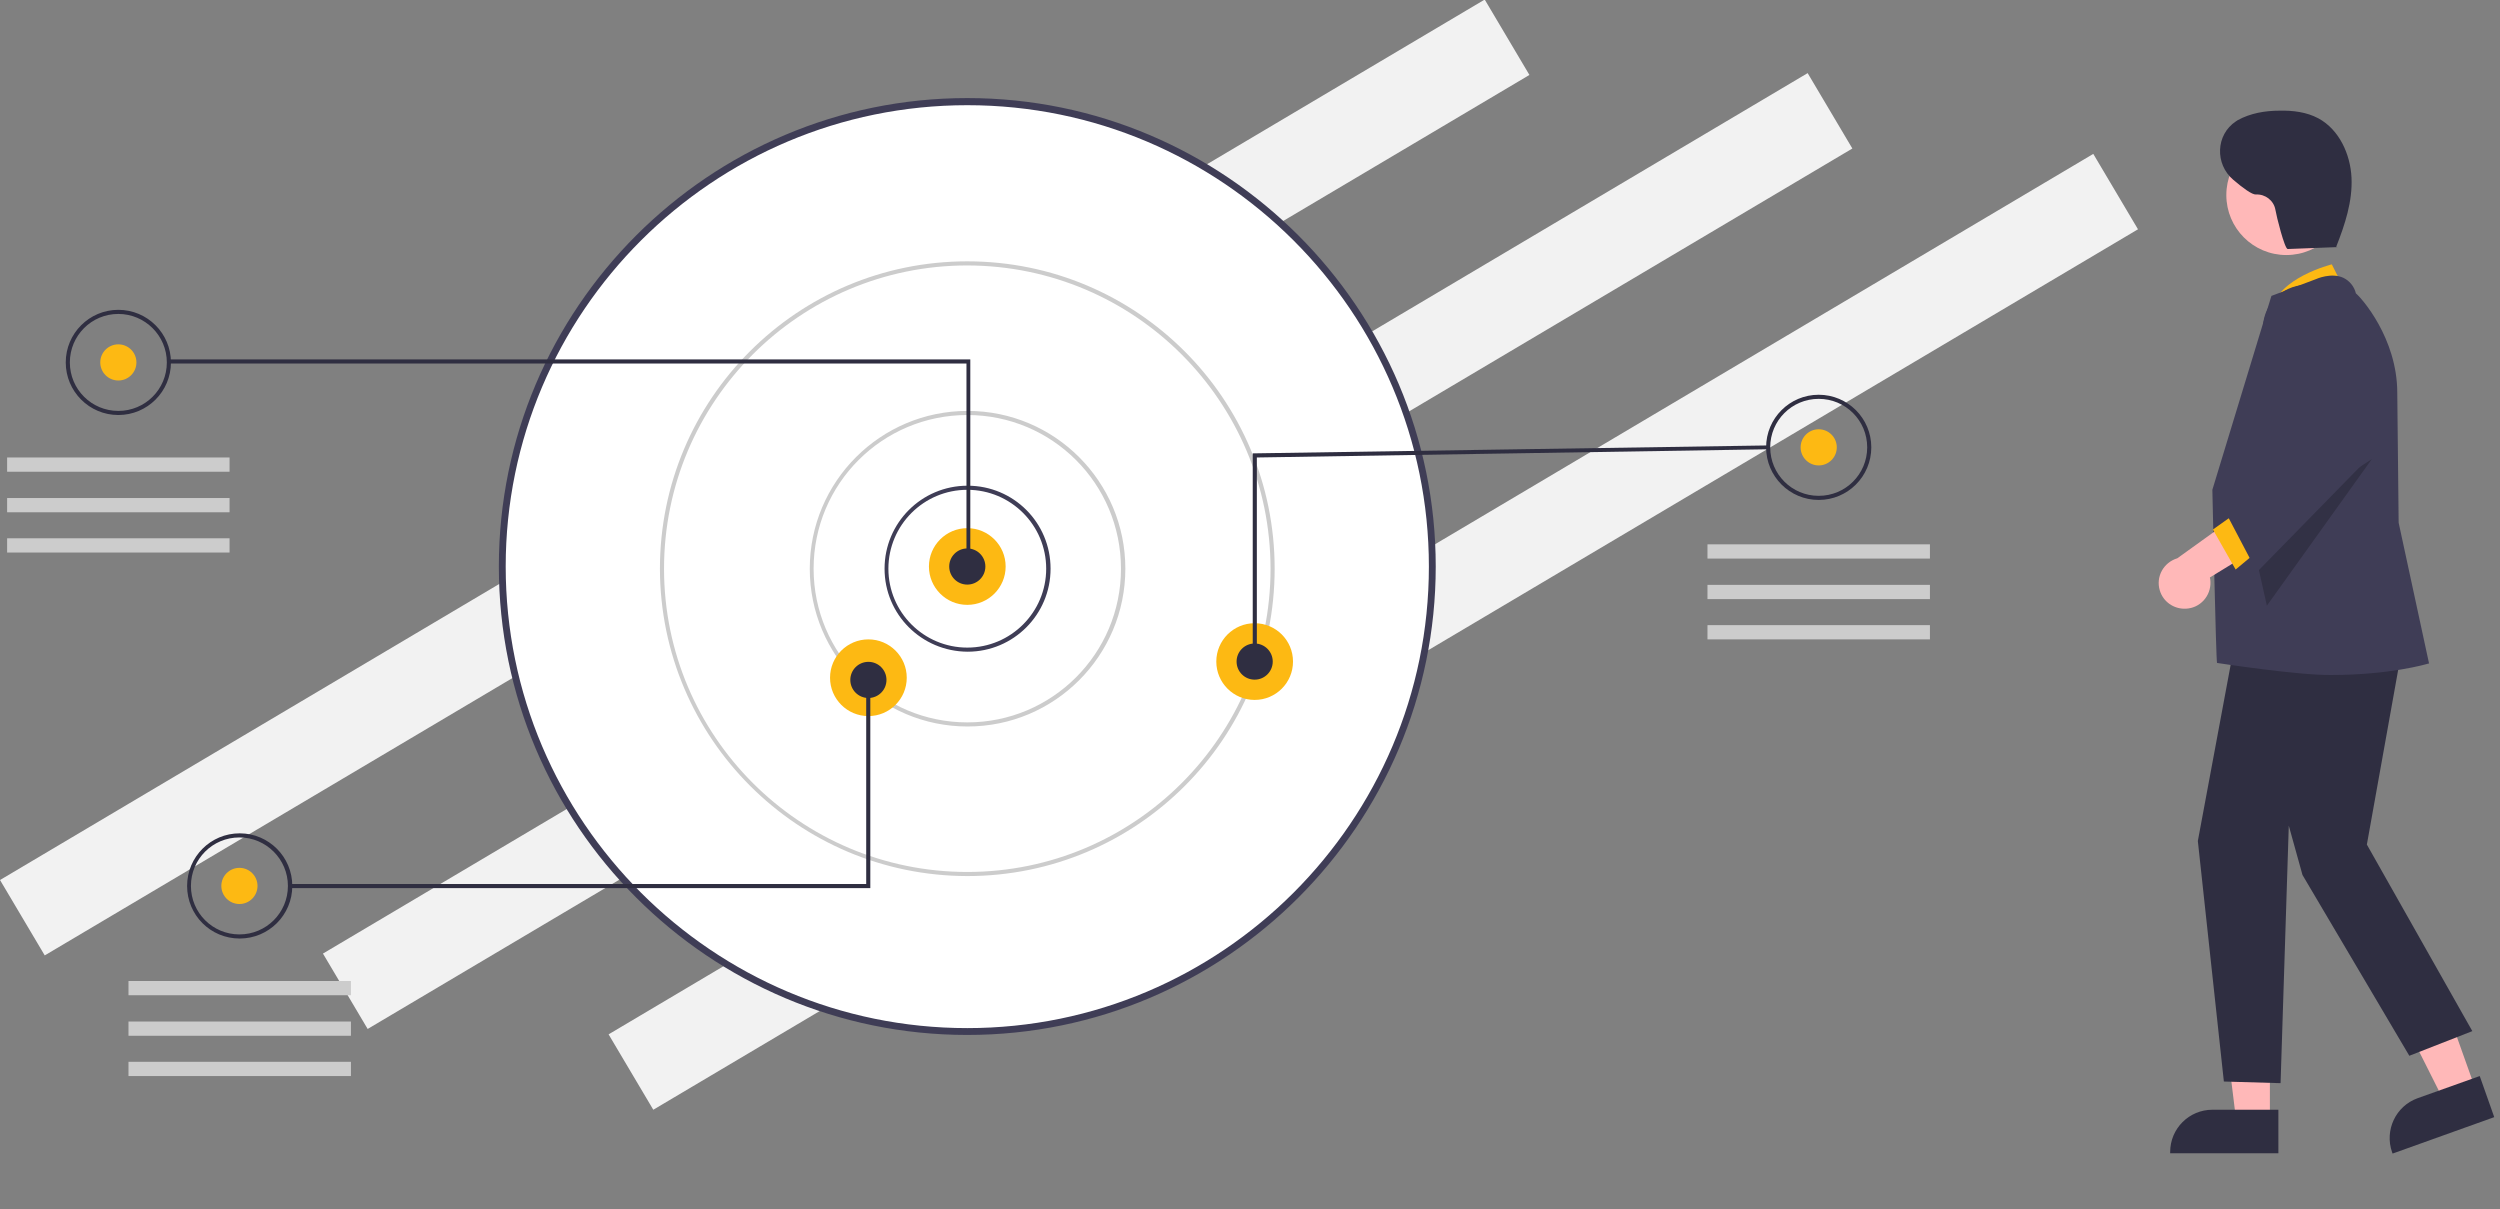 <?xml version="1.0" encoding="utf-8"?>
<!-- Generator: Adobe Illustrator 23.0.0, SVG Export Plug-In . SVG Version: 6.00 Build 0)  -->
<svg version="1.1" id="b9b061f4-2238-46cf-9cbb-0fa8bffbec0a"
	 xmlns="http://www.w3.org/2000/svg" xmlns:xlink="http://www.w3.org/1999/xlink" x="0px" y="0px" viewBox="0 0 912.6 441.4"
	 style="enable-background:new 0 0 912.6 441.4;" xml:space="preserve">
<rect x="0" y="0" width="912.6" height="441.4" fill="#808080" stroke="none"/>
<style type="text/css">
	.st0{fill:#F2F2F2;}
	.st1{fill:#FFFFFF;}
	.st2{fill:#3F3D56;}
	.st3{fill:#CCCCCC;}
	.st4{fill:#FDB913;}
	.st5{fill:#2F2E41;}
	.st6{fill:#FFB8B8;}
	.st7{opacity:0.2;enable-background:new    ;}
</style>
<rect x="-35.9" y="158.4" transform="matrix(0.86 -0.51 0.51 0.86 -49.902 166.708)" class="st0" width="630.2" height="32"/>
<rect x="82" y="185.3" transform="matrix(0.86 -0.51 0.51 0.86 -47.131 230.553)" class="st0" width="630.2" height="32"/>
<rect x="186.3" y="214.8" transform="matrix(0.86 -0.51 0.51 0.86 -47.607 287.865)" class="st0" width="630.2" height="32"/>
<circle class="st1" cx="353.1" cy="206.8" r="169.7"/>
<path class="st2" d="M182.1,206.8c0-94.3,76.7-171,171-171s171,76.7,171,171s-76.7,171-171,171S182.1,301.1,182.1,206.8z
	 M184.6,206.8c0,92.9,75.6,168.5,168.5,168.5s168.5-75.6,168.5-168.5S446,38.4,353.1,38.4S184.6,113.9,184.6,206.8z"/>
<path class="st2" d="M322.9,207.6L322.9,207.6c0-16.7,13.5-30.3,30.3-30.3s30.3,13.5,30.3,30.3c0,16.7-13.5,30.3-30.3,30.3l0,0
	C336.4,237.8,322.9,224.3,322.9,207.6L322.9,207.6z M353.1,178.8c-15.9,0-28.8,12.9-28.8,28.8l0,0c0,15.9,12.9,28.8,28.8,28.8
	s28.8-12.9,28.8-28.8S369,178.8,353.1,178.8z"/>
<path class="st3" d="M295.6,207.6L295.6,207.6c0-31.8,25.8-57.6,57.6-57.6s57.6,25.8,57.6,57.6s-25.8,57.6-57.6,57.6
	S295.6,239.4,295.6,207.6L295.6,207.6L295.6,207.6z M353.1,151.5c-31,0-56.1,25.1-56.1,56.1s25.1,56.1,56.1,56.1
	s56.1-25.1,56.1-56.1S384.1,151.5,353.1,151.5z"/>
<path class="st3" d="M240.9,207.6c0-62,50.2-112.2,112.2-112.2s112.2,50.2,112.2,112.2s-50.2,112.2-112.2,112.2
	C291.2,319.7,241,269.5,240.9,207.6z M353.1,96.9c-61.1,0-110.7,49.6-110.7,110.7S292,318.3,353.1,318.3s110.7-49.6,110.7-110.7
	C463.7,146.5,414.2,97,353.1,96.9z"/>
<circle class="st4" cx="353.1" cy="206.8" r="14"/>
<circle class="st4" cx="317" cy="247.4" r="14"/>
<circle class="st4" cx="458" cy="241.5" r="14"/>
<circle class="st5" cx="353.1" cy="206.8" r="6.6"/>
<circle class="st5" cx="458" cy="241.5" r="6.6"/>
<circle class="st5" cx="317" cy="248.2" r="6.6"/>
<circle class="st4" cx="43.2" cy="132.3" r="6.6"/>
<polygon class="st5" points="352.8,132.7 61.2,132.7 61.2,131.2 354.2,131.2 354.2,207.2 352.8,207.2 "/>
<path class="st5" d="M24,132.3c0-10.6,8.6-19.2,19.2-19.2s19.2,8.6,19.2,19.2s-8.6,19.2-19.2,19.2S24,142.9,24,132.3L24,132.3z
	 M43.2,114.6c-9.8,0-17.7,7.9-17.7,17.7S33.4,150,43.2,150s17.7-7.9,17.7-17.7l0,0C60.9,122.5,52.9,114.6,43.2,114.6L43.2,114.6z"/>
<circle class="st4" cx="87.4" cy="323.4" r="6.6"/>
<path class="st5" d="M68.3,323.4L68.3,323.4c0-10.6,8.6-19.2,19.2-19.2s19.2,8.6,19.2,19.2s-8.6,19.2-19.2,19.2l0,0
	C76.8,342.6,68.3,334,68.3,323.4z M87.4,305.7c-9.8,0-17.7,7.9-17.7,17.7c0,9.8,7.9,17.7,17.7,17.7s17.7-7.9,17.7-17.7l0,0
	C105.1,313.7,97.2,305.7,87.4,305.7z"/>
<circle class="st4" cx="663.9" cy="163.3" r="6.6"/>
<path class="st5" d="M644.7,163.3c0-10.6,8.6-19.2,19.2-19.2c10.6,0,19.2,8.6,19.2,19.2c0,10.6-8.6,19.2-19.2,19.2
	S644.7,173.9,644.7,163.3L644.7,163.3z M663.9,145.6c-9.8,0-17.7,7.9-17.7,17.7l0,0c0,9.8,7.9,17.7,17.7,17.7s17.7-7.9,17.7-17.7
	C681.6,153.5,673.7,145.6,663.9,145.6L663.9,145.6L663.9,145.6z"/>
<polygon class="st5" points="457.3,165.5 645.5,162.6 645.5,164 458.8,167 458.8,241.5 457.3,241.5 "/>
<polygon class="st5" points="105.9,322.7 316.2,322.7 316.2,248.2 317.7,248.2 317.7,324.2 105.9,324.2 "/>
<rect x="2.6" y="167" class="st3" width="81.2" height="5.2"/>
<rect x="2.6" y="181.8" class="st3" width="81.2" height="5.2"/>
<rect x="2.6" y="196.5" class="st3" width="81.2" height="5.2"/>
<rect x="46.9" y="358.1" class="st3" width="81.2" height="5.2"/>
<rect x="46.9" y="372.9" class="st3" width="81.2" height="5.2"/>
<rect x="46.9" y="387.6" class="st3" width="81.2" height="5.2"/>
<rect x="623.3" y="198.7" class="st3" width="81.2" height="5.2"/>
<rect x="623.3" y="213.5" class="st3" width="81.2" height="5.2"/>
<rect x="623.3" y="228.2" class="st3" width="81.2" height="5.2"/>
<g>
	<polygon class="st6" points="903.7,397.7 892.1,401.8 870.7,359.2 887.8,353.1 	"/>
	<path class="st5" d="M873.4,421.1l-0.2-0.5c-2.8-8,1.3-16.8,9.3-19.7l22.7-8.1l5.3,15L873.4,421.1z"/>
	<polygon class="st6" points="828.6,409.1 816.3,409.1 810.5,361.8 828.6,361.8 	"/>
	<path class="st5" d="M831.7,421h-39.5v-0.5c0-8.5,6.9-15.4,15.4-15.4l0,0l0,0h24.1V421z"/>
	<path class="st4" d="M856.5,107l-5.3-10.5c0,0-19.9,5-21.7,16.5L856.5,107z"/>
	<polygon class="st5" points="878.5,227.4 864,308.3 902.5,376.4 879.5,385.4 840.5,319.4 835.5,301.4 832.5,395.4 811.8,394.8 
		802.3,307 817.5,225.4 	"/>
	<path class="st2" d="M809.3,242c-0.4-2-1.7-63.2-1.7-63.2s21.3-70,21.5-70.6l0.1-0.2l16.2-6.1c0.2-0.1,5.6-2.5,10-0.5
		c2.3,1.1,4,3.2,4.6,5.7c1.8,1.4,15.1,16.2,15.1,36.3l0.5,47.4l11.1,51.4l-0.5,0.1c-0.3,0.1-13.8,4.1-35.1,4.1
		C839.2,246.6,809.3,242,809.3,242z"/>
	<circle class="st6" cx="834.6" cy="71.2" r="21.9"/>
	<polygon class="st7" points="865.8,167.6 827.5,221.1 821.9,196.1 	"/>
	<path class="st6" d="M797.9,222.2c5.2-0.2,9.2-4.6,9-9.8c0-0.6-0.1-1.1-0.2-1.6l28.4-17.4l-15.7-7.3l-24.6,17.7
		c-5,1.5-7.9,6.7-6.4,11.7C789.6,219.6,793.5,222.4,797.9,222.2L797.9,222.2z"/>
	<polygon class="st4" points="817.5,186.4 807.8,193.3 816.1,207.9 827.5,198.4 	"/>
	<path class="st2" d="M812.4,186.9l22.9-26.6l-8.8-36.6c-2.1-8.6,3.2-17.3,11.9-19.3c7.1-1.7,14.4,1.6,17.9,8l0.2,0.4l8.1,54.4
		l-40.7,41.6L812.4,186.9z"/>
	<path class="st5" d="M853.3,90.2l-18.2,0.7c-1.1,0-4.1-11.9-4.5-14.4c-0.6-3.3-3.7-5.7-7.1-5.5c-1.4,0.1-4.8-2.4-8.3-5.4
		c-6.7-5.7-6.4-16.4,1-21.3c0.2-0.1,0.4-0.3,0.6-0.4c4.7-2.6,10.1-3.5,15.4-3.5c4.8-0.1,9.8,0.5,14.1,2.8
		c7.6,4.1,11.7,13.1,12.1,21.7S856,82,852.8,90.1"/>
</g>
</svg>
